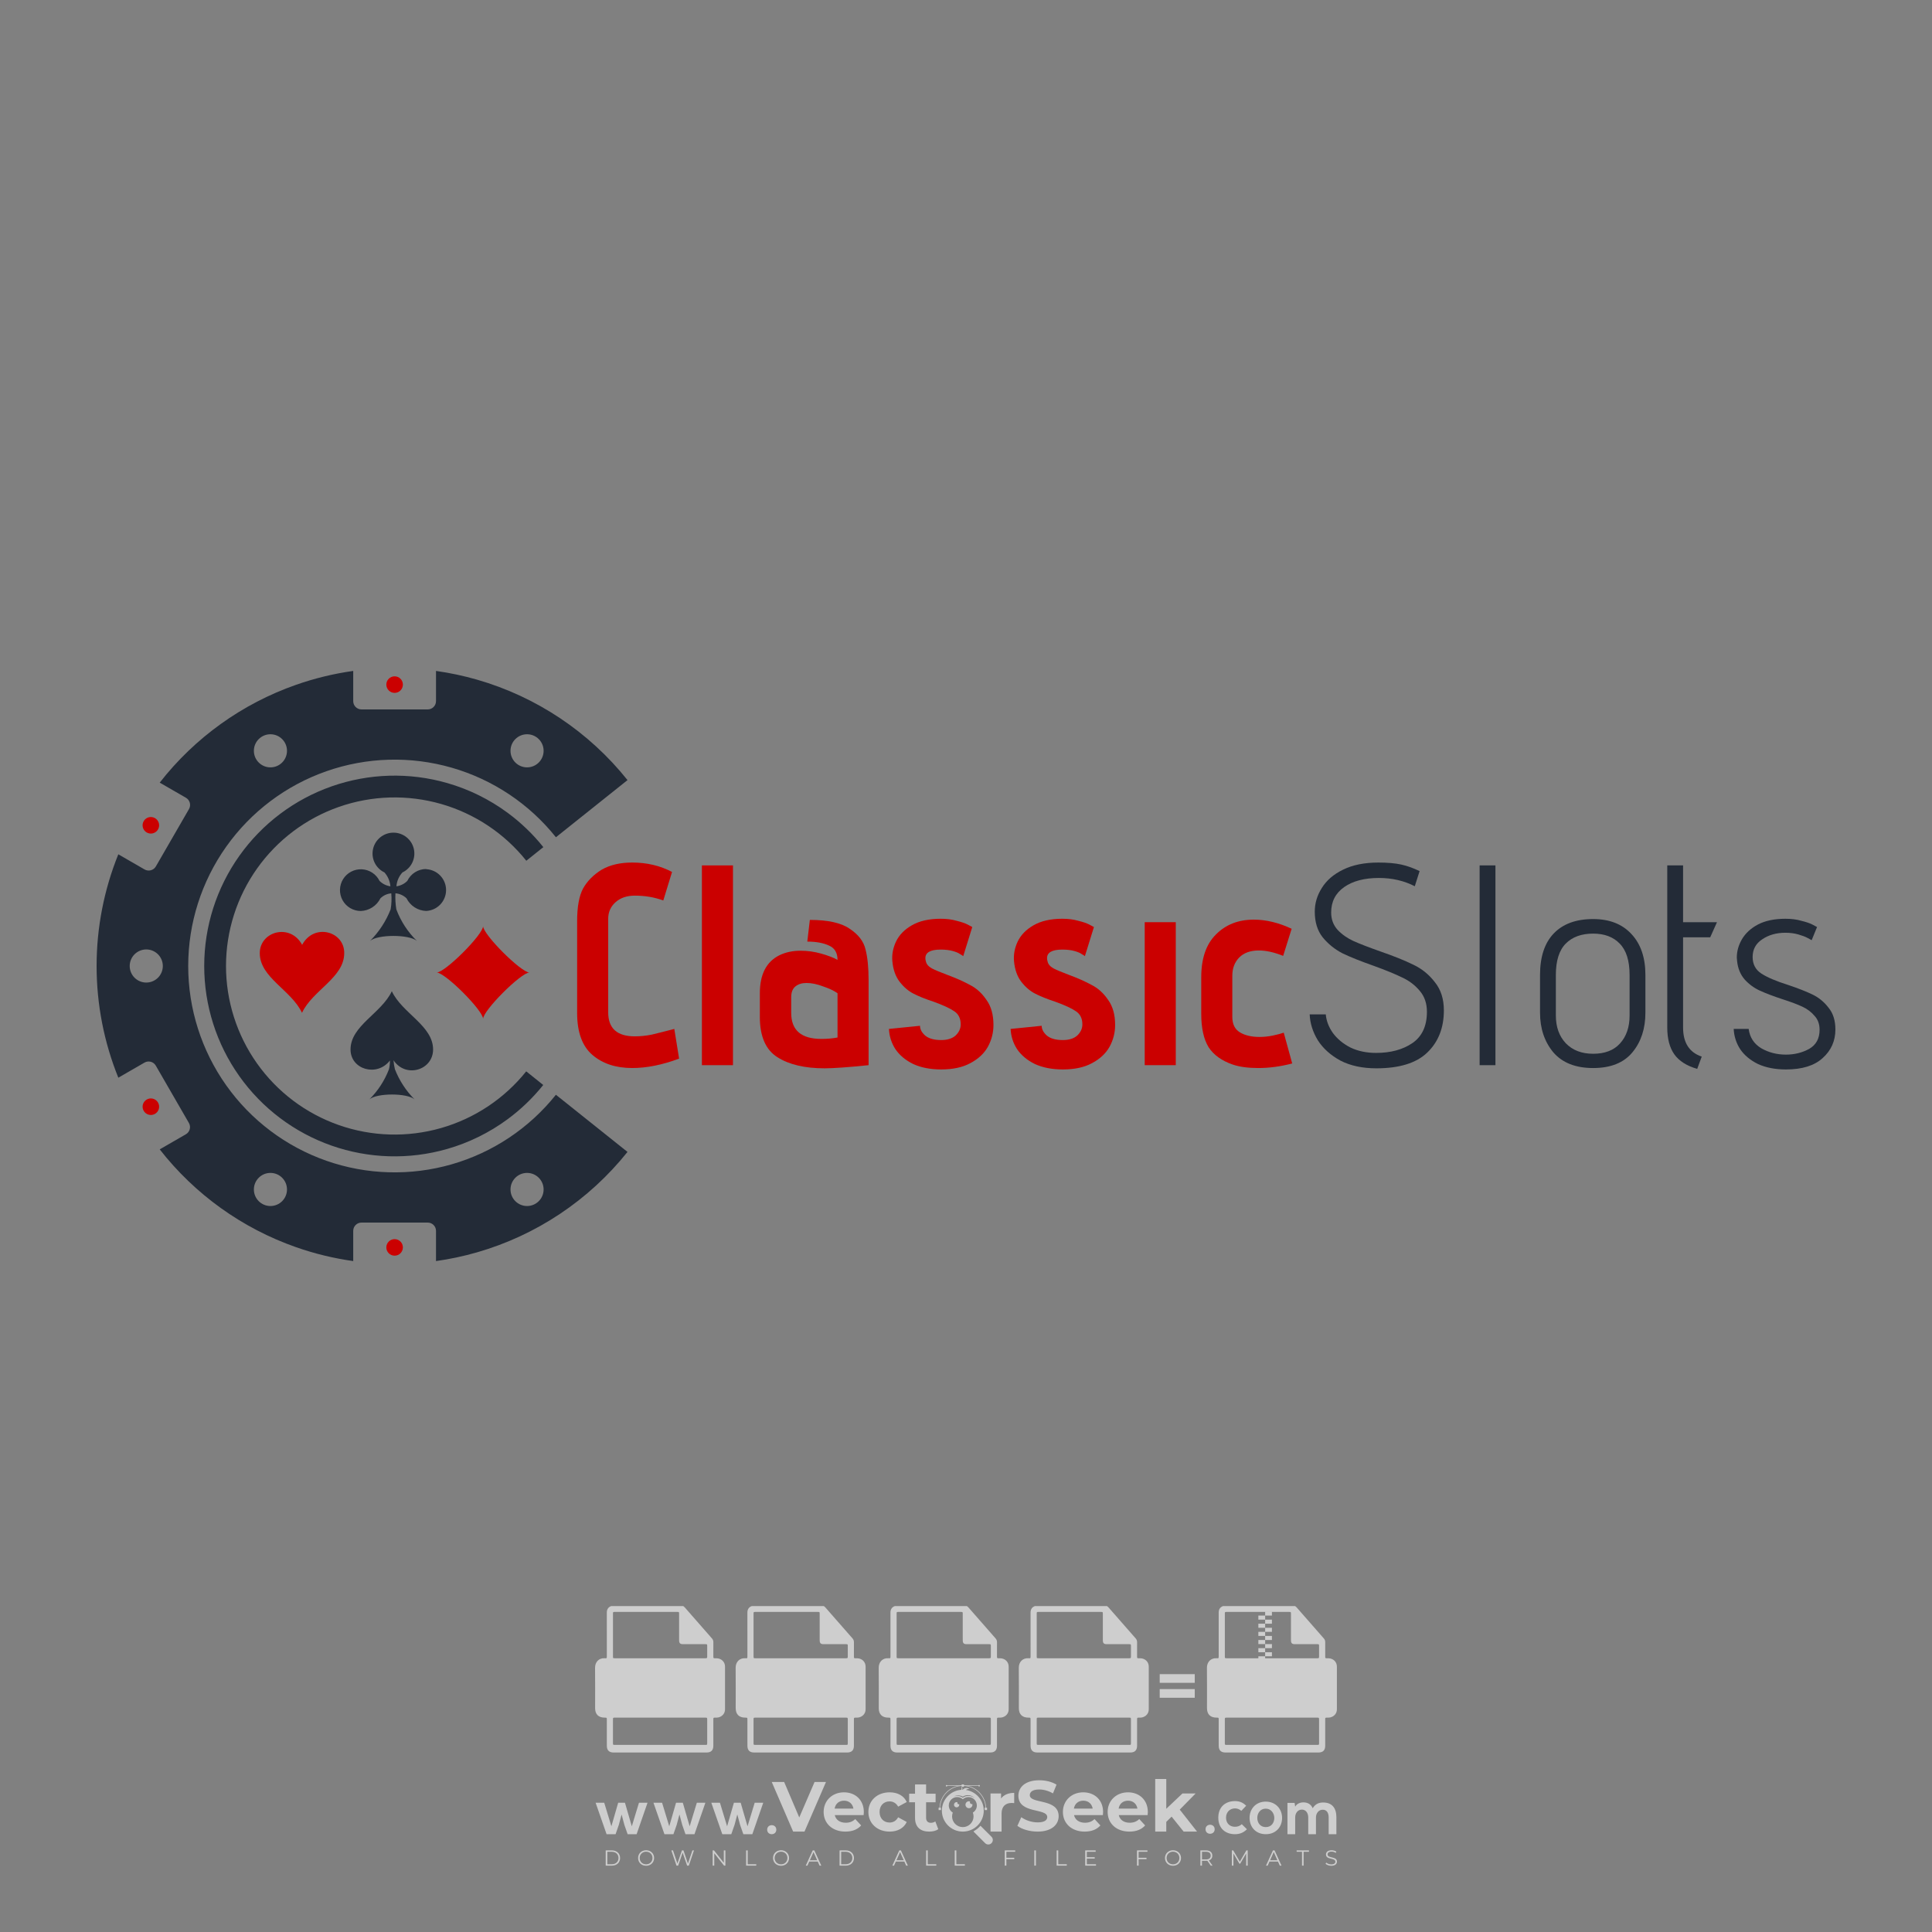 <?xml version="1.0" encoding="iso-8859-1"?>
<!-- Generator: Adobe Illustrator 26.0.1, SVG Export Plug-In . SVG Version: 6.00 Build 0)  -->
<svg version="1.1" id="Layer_1" xmlns="http://www.w3.org/2000/svg" xmlns:xlink="http://www.w3.org/1999/xlink" x="0px" y="0px"
	 viewBox="0 0 500 500" style="enable-background:new 0 0 500 500;" xml:space="preserve">
<rect x="0" y="0" width="500" height="500" fill="#808080" stroke="none"/>
<g id="watermark_1_">
	<g>
		<g id="watermark" style="opacity:0.61;">
			<g>
				<g>
					<g>
						<g>
							<polygon style="fill:#FFFFFF;" points="213.765,461.172 208.204,474.017 205.268,474.017 199.726,461.172 202.938,461.172 
								206.846,470.347 210.81,461.172 							"/>
						</g>
						<g>
							<path style="fill:#FFFFFF;" d="M223.507,469.741h-7.469c0.275,1.23,1.321,1.982,2.826,1.982c1.046,0,1.798-0.312,2.477-0.954
								l1.523,1.651c-0.917,1.046-2.294,1.597-4.074,1.597c-3.413,0-5.634-2.147-5.634-5.083c0-2.954,2.257-5.083,5.267-5.083
								c2.899,0,5.138,1.945,5.138,5.12C223.562,469.191,223.526,469.503,223.507,469.741 M216.002,468.071h4.863
								c-0.202-1.248-1.138-2.055-2.422-2.055C217.139,466.016,216.204,466.805,216.002,468.071"/>
						</g>
						<g>
							<path style="fill:#FFFFFF;" d="M224.735,468.934c0-2.973,2.294-5.083,5.505-5.083c2.074,0,3.707,0.899,4.423,2.514
								l-2.22,1.193c-0.532-0.936-1.321-1.358-2.221-1.358c-1.45,0-2.587,1.009-2.587,2.734c0,1.725,1.138,2.734,2.587,2.734
								c0.899,0,1.688-0.404,2.221-1.358l2.22,1.211c-0.716,1.578-2.349,2.495-4.423,2.495
								C227.029,474.017,224.735,471.907,224.735,468.934"/>
						</g>
						<g>
							<path style="fill:#FFFFFF;" d="M242.828,473.393c-0.587,0.422-1.45,0.624-2.331,0.624c-2.33,0-3.688-1.193-3.688-3.542
								v-4.055h-1.523v-2.202h1.523v-2.404h2.863v2.404h2.459v2.202h-2.459v4.019c0,0.844,0.458,1.303,1.229,1.303
								c0.422,0,0.844-0.128,1.156-0.367L242.828,473.393z"/>
						</g>
					</g>
					<g>
						<path style="fill:#FFFFFF;" d="M262.474,463.997v2.643c-0.238-0.018-0.422-0.037-0.642-0.037
							c-1.578,0-2.624,0.862-2.624,2.753v4.661h-2.863v-9.873h2.734v1.303C259.776,464.493,260.951,463.997,262.474,463.997"/>
					</g>
					<g>
						<path style="fill:#FFFFFF;" d="M263.299,472.53l1.009-2.239c1.083,0.789,2.697,1.339,4.239,1.339
							c1.762,0,2.477-0.587,2.477-1.376c0-2.404-7.469-0.752-7.469-5.524c0-2.184,1.762-4,5.413-4c1.615,0,3.267,0.385,4.459,1.138
							l-0.918,2.257c-1.193-0.679-2.422-1.009-3.56-1.009c-1.761,0-2.44,0.66-2.44,1.468c0,2.367,7.468,0.734,7.468,5.45
							c0,2.147-1.78,3.982-5.45,3.982C266.492,474.017,264.437,473.411,263.299,472.53"/>
					</g>
					<g>
						<path style="fill:#FFFFFF;" d="M285.428,469.741h-7.469c0.275,1.23,1.321,1.982,2.826,1.982c1.046,0,1.798-0.312,2.477-0.954
							l1.523,1.651c-0.918,1.046-2.294,1.597-4.074,1.597c-3.413,0-5.634-2.147-5.634-5.083c0-2.954,2.257-5.083,5.267-5.083
							c2.9,0,5.138,1.945,5.138,5.12C285.484,469.191,285.447,469.503,285.428,469.741 M277.923,468.071h4.863
							c-0.202-1.248-1.138-2.055-2.422-2.055C279.061,466.016,278.125,466.805,277.923,468.071"/>
					</g>
					<g>
						<path style="fill:#FFFFFF;" d="M297.007,469.741h-7.469c0.275,1.23,1.321,1.982,2.826,1.982c1.046,0,1.798-0.312,2.477-0.954
							l1.523,1.651c-0.918,1.046-2.294,1.597-4.074,1.597c-3.413,0-5.634-2.147-5.634-5.083c0-2.954,2.257-5.083,5.267-5.083
							c2.899,0,5.138,1.945,5.138,5.12C297.062,469.191,297.025,469.503,297.007,469.741 M289.501,468.071h4.863
							c-0.202-1.248-1.138-2.055-2.422-2.055C290.639,466.016,289.703,466.805,289.501,468.071"/>
					</g>
					<g>
						<polygon style="fill:#FFFFFF;" points="303.208,470.145 301.831,471.503 301.831,474.017 298.969,474.017 298.969,460.401 
							301.831,460.401 301.831,468.108 306.016,464.144 309.429,464.144 305.318,468.328 309.796,474.017 306.327,474.017 						"/>
					</g>
					<g>
						<path style="fill:#FFFFFF;" d="M256.601,475.359L256.601,475.359l-2.86-2.86c-0.435,0.508-0.953,0.943-1.534,1.284
							c-0.092,0.069-0.186,0.136-0.283,0.199l3.027,3.027c0.456,0.456,1.195,0.456,1.65,0
							C257.057,476.554,257.057,475.815,256.601,475.359"/>
					</g>
					<g>
						<path style="fill:#FFFFFF;" d="M249.984,463.244c0.221-0.173,0.495-0.281,0.797-0.281c0.042,0,0.083,0.002,0.124,0.006
							c-0.214-0.156-0.478-0.249-0.764-0.249c-0.395,0-0.744,0.18-0.981,0.458c-0.051,0-0.1,0.006-0.151,0.008
							c0.039-0.077,0.064-0.162,0.064-0.255c0-0.234-0.143-0.434-0.346-0.519c0.087,0.126,0.138,0.279,0.138,0.445
							c0,0.122-0.031,0.237-0.081,0.341c-2.811,0.201-5.03,2.539-5.03,5.4c0,2.993,2.426,5.42,5.42,5.42
							c2.993,0,5.42-2.426,5.42-5.42C254.595,465.879,252.593,463.635,249.984,463.244 M247.983,464.656
							c0.435,0,0.844,0.112,1.199,0.309c0.374-0.245,0.82-0.387,1.299-0.387c0.711,0,1.348,0.312,1.784,0.806
							c-0.435-0.379-1.004-0.61-1.627-0.61c-0.449,0-0.87,0.12-1.234,0.329c-0.079,0.046-0.156,0.096-0.229,0.15
							c-0.065-0.048-0.133-0.093-0.204-0.134c-0.369-0.219-0.8-0.344-1.26-0.344c-0.3,0-0.588,0.054-0.854,0.152
							C247.196,464.754,247.578,464.656,247.983,464.656 M251.772,469.098c0.115,0.305,0.181,0.634,0.181,0.979
							c0,1.534-1.244,2.777-2.778,2.777c-1.534,0-2.777-1.243-2.777-2.777c0-0.345,0.066-0.674,0.181-0.979
							c-0.62-0.382-1.035-1.064-1.035-1.846c0-1.197,0.971-2.168,2.168-2.168c0.565,0,1.078,0.218,1.463,0.572
							c0.386-0.354,0.899-0.572,1.464-0.572c1.197,0,2.168,0.971,2.168,2.168C252.807,468.034,252.392,468.716,251.772,469.098"/>
					</g>
					<g>
						<path style="fill:#FFFFFF;" d="M251.666,467.061c0,0.497-0.404,0.901-0.901,0.901c-0.497,0-0.901-0.404-0.901-0.901
							s0.404-0.901,0.901-0.901c0.101,0,0.197,0.017,0.287,0.047c-0.03,0.062-0.045,0.132-0.045,0.204
							c0,0.273,0.221,0.494,0.494,0.494c0.05,0,0.099-0.008,0.146-0.022C251.66,466.941,251.666,467,251.666,467.061"/>
					</g>
					<g>
						<path style="fill:#FFFFFF;" d="M248.255,467.061c0,0.376-0.305,0.681-0.681,0.681c-0.376,0-0.681-0.305-0.681-0.681
							s0.305-0.681,0.681-0.681c0.076,0,0.149,0.013,0.217,0.035c-0.023,0.047-0.034,0.1-0.034,0.155
							c0,0.206,0.167,0.374,0.374,0.374c0.038,0,0.075-0.006,0.11-0.017C248.25,466.97,248.255,467.015,248.255,467.061"/>
					</g>
					<g>
						<g>
							<g>
								<rect x="242.908" y="467.83" style="fill:#FFFFFF;" width="0.616" height="0.616"/>
							</g>
							<g>
								<rect x="254.827" y="467.83" style="fill:#FFFFFF;" width="0.616" height="0.616"/>
							</g>
							<g>
								<path style="fill:#FFFFFF;" d="M255.205,468.082h-0.14c0-3.248-2.642-5.89-5.89-5.89c-3.248,0-5.89,2.642-5.89,5.89h-0.14
									c0-1.611,0.627-3.125,1.766-4.264c1.139-1.139,2.653-1.766,4.264-1.766c1.611,0,3.125,0.627,4.264,1.766
									C254.578,464.957,255.205,466.471,255.205,468.082"/>
							</g>
						</g>
						<g>
							<rect x="248.868" y="461.814" style="fill:#FFFFFF;" width="0.616" height="0.616"/>
						</g>
						<g>
							<rect x="244.95" y="462.052" style="fill:#FFFFFF;" width="8.45" height="0.14"/>
						</g>
						<g>
							<path style="fill:#FFFFFF;" d="M245.174,462.15c0,0.108-0.088,0.196-0.196,0.196c-0.108,0-0.196-0.088-0.196-0.196
								c0-0.108,0.088-0.196,0.196-0.196C245.086,461.954,245.174,462.042,245.174,462.15"/>
						</g>
						<g>
							<path style="fill:#FFFFFF;" d="M253.596,462.15c0,0.108-0.088,0.196-0.196,0.196c-0.108,0-0.196-0.088-0.196-0.196
								c0-0.108,0.088-0.196,0.196-0.196C253.509,461.954,253.596,462.042,253.596,462.15"/>
						</g>
					</g>
				</g>
				<g>
					<path style="fill:#FFFFFF;" d="M314.356,473.409c0,1.559-2.364,1.559-2.364,0C311.993,471.851,314.356,471.851,314.356,473.409
						z"/>
				</g>
				<g>
					<g>
						<g>
							<path style="fill:#FFFFFF;" d="M161.739,466.549l1.772,6.088l1.855-6.088h2.215l-2.823,8.14h-2.33l-0.837-2.396l-0.722-2.708
								l-0.722,2.708l-0.837,2.396h-2.33l-2.839-8.14h2.231l1.855,6.088l1.756-6.088H161.739z"/>
						</g>
						<g>
							<path style="fill:#FFFFFF;" d="M176.713,466.549l1.772,6.088l1.855-6.088h2.215l-2.823,8.14h-2.33l-0.837-2.396l-0.722-2.708
								l-0.722,2.708l-0.837,2.396h-2.33l-2.839-8.14h2.231l1.855,6.088l1.756-6.088H176.713z"/>
						</g>
						<g>
							<path style="fill:#FFFFFF;" d="M191.687,466.549l1.772,6.088l1.855-6.088h2.215l-2.823,8.14h-2.33l-0.837-2.396l-0.722-2.708
								l-0.722,2.708l-0.837,2.396h-2.33l-2.839-8.14h2.231l1.855,6.088l1.756-6.088H191.687z"/>
						</g>
					</g>
					<g>
						<path style="fill:#FFFFFF;" d="M200.908,473.52c0,1.559-2.364,1.559-2.364,0C198.545,471.962,200.908,471.962,200.908,473.52z
							"/>
					</g>
					<g>
						<path style="fill:#FFFFFF;" d="M322.71,473.409c-0.935,0.919-1.919,1.28-3.117,1.28c-2.346,0-4.3-1.411-4.3-4.282
							s1.953-4.284,4.3-4.284c1.149,0,2.035,0.329,2.921,1.199l-1.264,1.329c-0.476-0.428-1.066-0.64-1.623-0.64
							c-1.346,0-2.33,0.985-2.33,2.396c0,1.542,1.05,2.362,2.297,2.362c0.64,0,1.28-0.18,1.772-0.672L322.71,473.409z"/>
					</g>
					<g>
						<path style="fill:#FFFFFF;" d="M331.805,470.472c0,2.33-1.591,4.217-4.217,4.217c-2.626,0-4.201-1.887-4.201-4.217
							c0-2.314,1.609-4.217,4.185-4.217C330.149,466.255,331.805,468.158,331.805,470.472z M325.389,470.472
							c0,1.231,0.739,2.38,2.199,2.38c1.46,0,2.199-1.149,2.199-2.38c0-1.215-0.854-2.396-2.199-2.396
							C326.144,468.077,325.389,469.258,325.389,470.472z"/>
					</g>
					<g>
						<path style="fill:#FFFFFF;" d="M338.572,474.689v-4.332c0-1.068-0.559-2.035-1.658-2.035c-1.082,0-1.722,0.967-1.722,2.035
							v4.332h-2.003v-8.107h1.855l0.148,0.985c0.426-0.82,1.362-1.116,2.133-1.116c0.969,0,1.937,0.394,2.396,1.51
							c0.723-1.149,1.658-1.478,2.708-1.478c2.297,0,3.43,1.412,3.43,3.84v4.365h-2.003v-4.365c0-1.066-0.442-1.97-1.526-1.97
							c-1.082,0-1.756,0.935-1.756,2.003v4.332H338.572z"/>
					</g>
				</g>
			</g>
		</g>
		<g style="opacity:0.61;">
			<g>
				<g>
					<path style="fill:#FFFFFF;" d="M345.988,431.299c-0.006-1.224-0.959-2.121-2.189-2.14c-0.924-0.014-0.832,0.12-0.834-0.867
						c-0.003-1.097-0.007-2.194,0.003-3.292c0.003-0.379-0.112-0.691-0.362-0.976c-2.342-2.668-4.678-5.342-7.019-8.011
						c-0.12-0.137-0.275-0.244-0.414-0.366c-6.214,0-12.427,0-18.641,0c-0.794,0.293-1.14,0.868-1.138,1.709
						c0.01,3.748,0.004,7.496,0.004,11.243c0,0.556-0.003,0.589-0.55,0.551c-1.497-0.102-2.516,0.986-2.497,2.492
						c0.044,3.476,0.013,6.953,0.014,10.429c0.001,1.58,0.867,2.443,2.45,2.449c0.582,0.002,0.582,0.002,0.582,0.6
						c0,2.219-0.001,4.438,0.001,6.657c0.001,1.192,0.58,1.771,1.768,1.771c8.013,0.001,16.027,0.001,24.04,0
						c1.168,0,1.755-0.583,1.757-1.745c0.002-2.256,0-4.512,0.001-6.768c0-0.512,0.002-0.511,0.52-0.515
						c0.271-0.002,0.541,0.008,0.809-0.058c0.996-0.246,1.69-1.044,1.694-2.069C346.003,438.696,346.005,434.997,345.988,431.299z
						 M317.537,417.162c5.337,0,10.674,0,16.01,0c0.548,0,0.554,0.007,0.554,0.561c0.001,2.243-0.001,4.486,0.001,6.73
						c0.001,0.811,0.249,1.059,1.06,1.059c1.91,0.001,3.821,0,5.731,0.001c0.458,0,0.479,0.021,0.481,0.483
						c0.003,0.887,0.002,1.775,0,2.662c-0.001,0.477-0.024,0.498-0.504,0.499c-3.895,0.001-7.79,0-11.684,0
						c-3.882,0-7.765,0-11.647,0c-0.55,0-0.552-0.001-0.552-0.561c-0.001-3.624-0.001-7.247,0-10.871
						C316.987,417.166,316.991,417.162,317.537,417.162z M340.822,451.579c-3.883,0.001-7.766,0-11.65,0c-3.871,0-7.742,0-11.613,0
						c-0.572,0-0.574-0.002-0.574-0.579c-0.001-1.997-0.001-3.994,0.001-5.991c0-0.464,0.023-0.486,0.478-0.487
						c7.803-0.001,15.607-0.001,23.41,0c0.478,0,0.499,0.02,0.499,0.503c0.002,1.997,0.001,3.994,0,5.991
						C341.375,451.574,341.37,451.579,340.822,451.579z"/>
				</g>
				<g>
					<g>
						<rect x="327.418" y="417.053" style="fill:#FFFFFF;" width="1.757" height="1.054"/>
					</g>
					<g>
						<rect x="325.662" y="418.107" style="fill:#FFFFFF;" width="1.757" height="1.054"/>
					</g>
					<g>
						<rect x="327.418" y="419.161" style="fill:#FFFFFF;" width="1.757" height="1.054"/>
					</g>
					<g>
						<rect x="325.662" y="420.215" style="fill:#FFFFFF;" width="1.757" height="1.054"/>
					</g>
					<g>
						<rect x="327.418" y="421.269" style="fill:#FFFFFF;" width="1.757" height="1.054"/>
					</g>
					<g>
						<rect x="325.662" y="422.323" style="fill:#FFFFFF;" width="1.757" height="1.054"/>
					</g>
					<g>
						<rect x="327.418" y="423.378" style="fill:#FFFFFF;" width="1.757" height="1.054"/>
					</g>
					<g>
						<rect x="325.662" y="424.432" style="fill:#FFFFFF;" width="1.757" height="1.054"/>
					</g>
					<g>
						<rect x="327.418" y="425.486" style="fill:#FFFFFF;" width="1.757" height="1.054"/>
					</g>
					<g>
						<rect x="325.662" y="426.54" style="fill:#FFFFFF;" width="1.757" height="1.054"/>
					</g>
					<g>
						<rect x="327.418" y="427.594" style="fill:#FFFFFF;" width="1.757" height="1.054"/>
					</g>
					<g>
						<rect x="325.662" y="428.648" style="fill:#FFFFFF;" width="1.757" height="1.054"/>
					</g>
				</g>
			</g>
			<g>
				<path style="fill:#FFFFFF;" d="M187.637,431.299c-0.006-1.224-0.959-2.121-2.189-2.14c-0.924-0.014-0.832,0.12-0.834-0.867
					c-0.003-1.097-0.007-2.194,0.003-3.292c0.003-0.379-0.112-0.691-0.362-0.976c-2.342-2.668-4.678-5.342-7.019-8.011
					c-0.12-0.137-0.275-0.244-0.414-0.366c-6.214,0-12.427,0-18.641,0c-0.794,0.293-1.14,0.868-1.138,1.709
					c0.01,3.748,0.004,7.496,0.004,11.243c0,0.556-0.003,0.589-0.55,0.551c-1.497-0.102-2.516,0.986-2.497,2.492
					c0.044,3.476,0.013,6.953,0.014,10.429c0.001,1.58,0.867,2.443,2.45,2.449c0.582,0.002,0.582,0.002,0.582,0.6
					c0,2.219-0.001,4.438,0.001,6.657c0.001,1.192,0.58,1.771,1.768,1.771c8.013,0.001,16.027,0.001,24.04,0
					c1.168,0,1.755-0.583,1.757-1.745c0.002-2.256,0-4.512,0.001-6.768c0-0.512,0.002-0.511,0.52-0.515
					c0.271-0.002,0.541,0.008,0.809-0.058c0.996-0.246,1.69-1.044,1.694-2.069C187.652,438.696,187.655,434.997,187.637,431.299z
					 M159.187,417.162c5.337,0,10.674,0,16.01,0c0.548,0,0.554,0.007,0.554,0.561c0.001,2.243-0.001,4.486,0.001,6.73
					c0.001,0.811,0.249,1.059,1.06,1.059c1.91,0.001,3.821,0,5.731,0.001c0.458,0,0.479,0.021,0.481,0.483
					c0.003,0.887,0.002,1.775,0,2.662c-0.001,0.477-0.024,0.498-0.504,0.499c-3.895,0.001-7.79,0-11.684,0
					c-3.882,0-7.765,0-11.647,0c-0.55,0-0.552-0.001-0.552-0.561c-0.001-3.624-0.001-7.247,0-10.871
					C158.636,417.166,158.64,417.162,159.187,417.162z M182.472,451.579c-3.883,0.001-7.766,0-11.65,0c-3.871,0-7.742,0-11.613,0
					c-0.572,0-0.574-0.002-0.574-0.579c-0.001-1.997-0.001-3.994,0.001-5.991c0-0.464,0.023-0.486,0.478-0.487
					c7.803-0.001,15.607-0.001,23.41,0c0.478,0,0.499,0.02,0.499,0.503c0.002,1.997,0.001,3.994,0,5.991
					C183.024,451.574,183.019,451.579,182.472,451.579z"/>
			</g>
			<g>
				<path style="fill:#FFFFFF;" d="M159.779,440.669v-7.897h2.779c0.375,0,0.726,0.061,1.053,0.182
					c0.327,0.121,0.612,0.292,0.855,0.513c0.242,0.221,0.434,0.483,0.573,0.789c0.14,0.305,0.21,0.642,0.21,1.009
					c0,0.375-0.07,0.715-0.21,1.02c-0.14,0.305-0.331,0.568-0.573,0.789c-0.243,0.221-0.528,0.392-0.855,0.513
					c-0.327,0.121-0.678,0.182-1.053,0.182h-1.29v2.901H159.779z M162.58,436.356c0.39,0,0.684-0.111,0.882-0.331
					c0.199-0.22,0.298-0.474,0.298-0.761c0-0.14-0.024-0.276-0.072-0.408c-0.048-0.132-0.121-0.248-0.221-0.347
					c-0.099-0.099-0.223-0.178-0.37-0.237c-0.147-0.059-0.32-0.089-0.518-0.089h-1.312v2.173H162.58z"/>
				<path style="fill:#FFFFFF;" d="M166.308,432.771h1.731l3.177,5.294h0.088l-0.088-1.522v-3.772h1.478v7.897h-1.566l-3.353-5.592
					h-0.088l0.088,1.522v4.07h-1.467V432.771z"/>
				<path style="fill:#FFFFFF;" d="M177.922,436.334h3.872c0.022,0.089,0.04,0.195,0.055,0.32c0.014,0.125,0.022,0.25,0.022,0.375
					c0,0.507-0.077,0.985-0.231,1.434c-0.154,0.449-0.397,0.849-0.728,1.202c-0.353,0.375-0.776,0.666-1.268,0.871
					c-0.493,0.206-1.055,0.309-1.688,0.309c-0.574,0-1.114-0.103-1.622-0.309c-0.507-0.206-0.948-0.492-1.323-0.86
					c-0.375-0.367-0.673-0.803-0.894-1.307c-0.221-0.504-0.331-1.053-0.331-1.649c0-0.595,0.11-1.145,0.331-1.649
					c0.221-0.504,0.518-0.939,0.894-1.307c0.375-0.367,0.816-0.654,1.323-0.86c0.507-0.206,1.048-0.309,1.622-0.309
					c0.64,0,1.211,0.11,1.715,0.331c0.504,0.221,0.935,0.526,1.296,0.915l-1.025,1.004c-0.258-0.272-0.544-0.48-0.861-0.623
					c-0.316-0.143-0.695-0.215-1.136-0.215c-0.361,0-0.703,0.065-1.026,0.193c-0.324,0.129-0.607,0.311-0.85,0.546
					c-0.242,0.235-0.436,0.52-0.579,0.855c-0.143,0.335-0.215,0.708-0.215,1.119c0,0.412,0.072,0.785,0.215,1.12
					c0.143,0.335,0.338,0.62,0.584,0.855c0.246,0.235,0.531,0.418,0.855,0.546c0.323,0.129,0.669,0.193,1.037,0.193
					c0.419,0,0.773-0.061,1.064-0.182c0.29-0.121,0.538-0.278,0.744-0.469c0.148-0.132,0.275-0.3,0.381-0.502
					c0.106-0.202,0.189-0.428,0.248-0.678h-2.482V436.334z"/>
			</g>
			<g>
				<path style="fill:#FFFFFF;" d="M224.019,431.299c-0.006-1.224-0.959-2.121-2.189-2.14c-0.924-0.014-0.832,0.12-0.834-0.867
					c-0.003-1.097-0.007-2.194,0.003-3.292c0.003-0.379-0.112-0.691-0.362-0.976c-2.342-2.668-4.678-5.342-7.019-8.011
					c-0.12-0.137-0.275-0.244-0.414-0.366c-6.214,0-12.427,0-18.641,0c-0.794,0.293-1.14,0.868-1.138,1.709
					c0.01,3.748,0.004,7.496,0.004,11.243c0,0.556-0.003,0.589-0.55,0.551c-1.497-0.102-2.516,0.986-2.497,2.492
					c0.044,3.476,0.013,6.953,0.014,10.429c0.001,1.58,0.867,2.443,2.45,2.449c0.582,0.002,0.582,0.002,0.582,0.6
					c0,2.219-0.001,4.438,0.001,6.657c0.001,1.192,0.58,1.771,1.768,1.771c8.013,0.001,16.027,0.001,24.04,0
					c1.168,0,1.755-0.583,1.757-1.745c0.002-2.256,0-4.512,0.001-6.768c0-0.512,0.002-0.511,0.52-0.515
					c0.271-0.002,0.541,0.008,0.809-0.058c0.997-0.246,1.69-1.044,1.694-2.069C224.034,438.696,224.036,434.997,224.019,431.299z
					 M195.568,417.162c5.337,0,10.674,0,16.01,0c0.548,0,0.554,0.007,0.554,0.561c0.001,2.243-0.001,4.486,0.001,6.73
					c0.001,0.811,0.249,1.059,1.06,1.059c1.91,0.001,3.821,0,5.731,0.001c0.458,0,0.479,0.021,0.481,0.483
					c0.003,0.887,0.002,1.775,0,2.662c-0.001,0.477-0.024,0.498-0.504,0.499c-3.895,0.001-7.79,0-11.684,0
					c-3.882,0-7.765,0-11.647,0c-0.55,0-0.552-0.001-0.552-0.561c-0.001-3.624-0.001-7.247,0-10.871
					C195.018,417.166,195.022,417.162,195.568,417.162z M218.854,451.579c-3.883,0.001-7.766,0-11.65,0c-3.871,0-7.742,0-11.613,0
					c-0.572,0-0.574-0.002-0.574-0.579c-0.001-1.997-0.001-3.994,0.001-5.991c0-0.464,0.023-0.486,0.478-0.487
					c7.803-0.001,15.607-0.001,23.41,0c0.478,0,0.499,0.02,0.499,0.503c0.002,1.997,0.001,3.994,0,5.991
					C219.406,451.574,219.401,451.579,218.854,451.579z"/>
			</g>
			<g>
				<path style="fill:#FFFFFF;" d="M205.111,432.771h1.699l2.967,7.897h-1.644l-0.651-1.886h-3.044l-0.651,1.886h-1.643
					L205.111,432.771z M206.997,437.415l-0.706-1.974l-0.287-0.96h-0.088l-0.287,0.96l-0.706,1.974H206.997z"/>
				<path style="fill:#FFFFFF;" d="M211.331,434.536c-0.125,0-0.245-0.024-0.359-0.072c-0.114-0.048-0.213-0.114-0.298-0.199
					c-0.084-0.084-0.151-0.182-0.198-0.292c-0.048-0.11-0.072-0.232-0.072-0.364s0.024-0.254,0.072-0.364
					c0.048-0.11,0.114-0.208,0.198-0.292c0.084-0.084,0.184-0.151,0.298-0.198c0.114-0.048,0.233-0.072,0.359-0.072
					c0.257,0,0.478,0.09,0.662,0.27c0.184,0.181,0.276,0.399,0.276,0.656s-0.092,0.476-0.276,0.656
					C211.809,434.446,211.589,434.536,211.331,434.536z M210.615,440.669v-5.404h1.445v5.404H210.615z"/>
			</g>
			<g>
				<path style="fill:#FFFFFF;" d="M261.044,431.299c-0.006-1.224-0.959-2.121-2.189-2.14c-0.924-0.014-0.832,0.12-0.834-0.867
					c-0.003-1.097-0.007-2.194,0.003-3.292c0.003-0.379-0.112-0.691-0.362-0.976c-2.342-2.668-4.678-5.342-7.019-8.011
					c-0.12-0.137-0.275-0.244-0.414-0.366c-6.214,0-12.427,0-18.641,0c-0.794,0.293-1.14,0.868-1.138,1.709
					c0.01,3.748,0.004,7.496,0.004,11.243c0,0.556-0.003,0.589-0.55,0.551c-1.497-0.102-2.516,0.986-2.497,2.492
					c0.044,3.476,0.013,6.953,0.014,10.429c0.001,1.58,0.867,2.443,2.45,2.449c0.582,0.002,0.582,0.002,0.582,0.6
					c0,2.219-0.001,4.438,0.001,6.657c0.001,1.192,0.58,1.771,1.768,1.771c8.013,0.001,16.027,0.001,24.04,0
					c1.168,0,1.755-0.583,1.757-1.745c0.002-2.256,0-4.512,0.001-6.768c0-0.512,0.002-0.511,0.52-0.515
					c0.271-0.002,0.541,0.008,0.809-0.058c0.996-0.246,1.69-1.044,1.694-2.069C261.059,438.696,261.061,434.997,261.044,431.299z
					 M232.593,417.162c5.337,0,10.674,0,16.01,0c0.548,0,0.554,0.007,0.554,0.561c0.001,2.243-0.001,4.486,0.001,6.73
					c0.001,0.811,0.249,1.059,1.06,1.059c1.91,0.001,3.821,0,5.731,0.001c0.458,0,0.479,0.021,0.481,0.483
					c0.003,0.887,0.002,1.775,0,2.662c-0.001,0.477-0.024,0.498-0.504,0.499c-3.895,0.001-7.79,0-11.684,0
					c-3.882,0-7.765,0-11.647,0c-0.55,0-0.552-0.001-0.552-0.561c-0.001-3.624-0.001-7.247,0-10.871
					C232.042,417.166,232.047,417.162,232.593,417.162z M255.878,451.579c-3.883,0.001-7.766,0-11.65,0c-3.871,0-7.742,0-11.613,0
					c-0.572,0-0.574-0.002-0.574-0.579c-0.001-1.997-0.001-3.994,0.001-5.991c0-0.464,0.023-0.486,0.478-0.487
					c7.803-0.001,15.607-0.001,23.41,0c0.478,0,0.499,0.02,0.499,0.503c0.002,1.997,0.001,3.994,0,5.991
					C256.431,451.574,256.426,451.579,255.878,451.579z"/>
			</g>
			<g>
				<path style="fill:#FFFFFF;" d="M236.361,440.845c-0.338,0-0.662-0.048-0.971-0.143c-0.309-0.095-0.592-0.239-0.849-0.43
					c-0.257-0.191-0.481-0.425-0.673-0.7c-0.191-0.276-0.342-0.597-0.452-0.965l1.401-0.551c0.103,0.397,0.283,0.726,0.54,0.987
					c0.257,0.261,0.596,0.392,1.015,0.392c0.154,0,0.303-0.02,0.447-0.061c0.143-0.04,0.272-0.099,0.386-0.176
					s0.204-0.175,0.27-0.292c0.066-0.118,0.099-0.254,0.099-0.408c0-0.147-0.026-0.279-0.077-0.397
					c-0.051-0.117-0.138-0.227-0.259-0.331c-0.121-0.103-0.28-0.202-0.475-0.298c-0.195-0.095-0.435-0.195-0.722-0.298l-0.485-0.176
					c-0.213-0.073-0.429-0.173-0.645-0.298c-0.217-0.125-0.413-0.276-0.59-0.452c-0.177-0.176-0.322-0.384-0.436-0.623
					c-0.114-0.239-0.171-0.509-0.171-0.81c0-0.309,0.06-0.597,0.182-0.866c0.121-0.268,0.294-0.503,0.518-0.706
					c0.224-0.202,0.492-0.36,0.805-0.474s0.66-0.171,1.042-0.171c0.397,0,0.74,0.053,1.031,0.16
					c0.291,0.107,0.537,0.243,0.739,0.408c0.202,0.165,0.366,0.348,0.491,0.546c0.125,0.199,0.217,0.386,0.276,0.563l-1.312,0.551
					c-0.074-0.221-0.208-0.419-0.402-0.596c-0.195-0.176-0.462-0.265-0.8-0.265c-0.324,0-0.592,0.075-0.805,0.226
					c-0.213,0.151-0.32,0.348-0.32,0.59c0,0.235,0.103,0.436,0.309,0.601c0.206,0.165,0.533,0.325,0.982,0.48l0.497,0.165
					c0.316,0.111,0.605,0.237,0.866,0.381c0.261,0.143,0.485,0.314,0.673,0.513c0.187,0.199,0.331,0.425,0.43,0.678
					c0.1,0.254,0.149,0.546,0.149,0.877c0,0.412-0.083,0.767-0.248,1.064c-0.165,0.298-0.377,0.542-0.634,0.734
					c-0.258,0.191-0.548,0.335-0.872,0.43C236.986,440.797,236.67,440.845,236.361,440.845z"/>
				<path style="fill:#FFFFFF;" d="M239.516,432.771h1.61l1.633,4.754l0.287,1.015h0.088l0.309-1.015l1.699-4.754h1.61l-2.879,7.897
					h-1.566L239.516,432.771z"/>
				<path style="fill:#FFFFFF;" d="M251.097,436.334h3.871c0.022,0.089,0.04,0.195,0.055,0.32c0.015,0.125,0.023,0.25,0.023,0.375
					c0,0.507-0.078,0.985-0.232,1.434c-0.154,0.449-0.397,0.849-0.728,1.202c-0.353,0.375-0.775,0.666-1.268,0.871
					c-0.493,0.206-1.055,0.309-1.688,0.309c-0.574,0-1.114-0.103-1.621-0.309c-0.507-0.206-0.949-0.492-1.324-0.86
					c-0.375-0.367-0.673-0.803-0.894-1.307c-0.22-0.504-0.331-1.053-0.331-1.649c0-0.595,0.11-1.145,0.331-1.649
					c0.221-0.504,0.518-0.939,0.894-1.307c0.375-0.367,0.816-0.654,1.324-0.86c0.507-0.206,1.047-0.309,1.621-0.309
					c0.64,0,1.211,0.11,1.715,0.331c0.504,0.221,0.936,0.526,1.296,0.915l-1.026,1.004c-0.257-0.272-0.544-0.48-0.861-0.623
					c-0.316-0.143-0.694-0.215-1.136-0.215c-0.36,0-0.702,0.065-1.026,0.193c-0.323,0.129-0.607,0.311-0.849,0.546
					c-0.243,0.235-0.436,0.52-0.579,0.855c-0.143,0.335-0.215,0.708-0.215,1.119c0,0.412,0.072,0.785,0.215,1.12
					c0.143,0.335,0.338,0.62,0.585,0.855c0.246,0.235,0.531,0.418,0.854,0.546c0.324,0.129,0.669,0.193,1.037,0.193
					c0.419,0,0.774-0.061,1.064-0.182c0.29-0.121,0.539-0.278,0.745-0.469c0.147-0.132,0.274-0.3,0.38-0.502
					c0.107-0.202,0.189-0.428,0.248-0.678h-2.482V436.334z"/>
			</g>
			<g>
				<path style="fill:#FFFFFF;" d="M297.3,431.299c-0.006-1.224-0.959-2.121-2.189-2.14c-0.924-0.014-0.832,0.12-0.834-0.867
					c-0.003-1.097-0.007-2.194,0.003-3.292c0.003-0.379-0.112-0.691-0.362-0.976c-2.342-2.668-4.678-5.342-7.019-8.011
					c-0.12-0.137-0.275-0.244-0.414-0.366c-6.214,0-12.427,0-18.641,0c-0.794,0.293-1.14,0.868-1.138,1.709
					c0.01,3.748,0.004,7.496,0.004,11.243c0,0.556-0.003,0.589-0.55,0.551c-1.497-0.102-2.516,0.986-2.497,2.492
					c0.044,3.476,0.013,6.953,0.014,10.429c0.001,1.58,0.867,2.443,2.45,2.449c0.582,0.002,0.582,0.002,0.582,0.6
					c0,2.219-0.001,4.438,0.001,6.657c0.001,1.192,0.58,1.771,1.768,1.771c8.013,0.001,16.027,0.001,24.04,0
					c1.168,0,1.755-0.583,1.757-1.745c0.002-2.256,0-4.512,0.001-6.768c0-0.512,0.002-0.511,0.52-0.515
					c0.271-0.002,0.541,0.008,0.809-0.058c0.996-0.246,1.69-1.044,1.694-2.069C297.315,438.696,297.318,434.997,297.3,431.299z
					 M268.85,417.162c5.337,0,10.674,0,16.01,0c0.548,0,0.554,0.007,0.554,0.561c0.001,2.243-0.001,4.486,0.001,6.73
					c0.001,0.811,0.249,1.059,1.06,1.059c1.91,0.001,3.821,0,5.731,0.001c0.458,0,0.479,0.021,0.481,0.483
					c0.003,0.887,0.002,1.775,0,2.662c-0.001,0.477-0.024,0.498-0.504,0.499c-3.895,0.001-7.79,0-11.684,0
					c-3.882,0-7.765,0-11.647,0c-0.55,0-0.552-0.001-0.552-0.561c-0.001-3.624-0.001-7.247,0-10.871
					C268.299,417.166,268.303,417.162,268.85,417.162z M292.135,451.579c-3.883,0.001-7.766,0-11.65,0c-3.871,0-7.742,0-11.613,0
					c-0.572,0-0.574-0.002-0.574-0.579c-0.001-1.997-0.001-3.994,0.001-5.991c0-0.464,0.023-0.486,0.478-0.487
					c7.803-0.001,15.607-0.001,23.41,0c0.478,0,0.499,0.02,0.499,0.503c0.001,1.997,0.001,3.994,0,5.991
					C292.687,451.574,292.682,451.579,292.135,451.579z"/>
			</g>
			<g>
				<path style="fill:#FFFFFF;" d="M272.966,434.183v1.831h3.165v1.412h-3.165v1.831h3.518v1.412h-5.007v-7.897h5.007v1.412H272.966
					z"/>
				<path style="fill:#FFFFFF;" d="M277.852,440.669v-7.897h2.779c0.375,0,0.726,0.061,1.053,0.182
					c0.327,0.121,0.612,0.292,0.855,0.513c0.243,0.221,0.434,0.483,0.574,0.789c0.14,0.305,0.209,0.642,0.209,1.009
					c0,0.375-0.07,0.715-0.209,1.02c-0.14,0.305-0.331,0.568-0.574,0.789c-0.243,0.221-0.528,0.392-0.855,0.513
					c-0.327,0.121-0.678,0.182-1.053,0.182h-1.29v2.901H277.852z M280.653,436.356c0.389,0,0.684-0.111,0.882-0.331
					c0.199-0.22,0.298-0.474,0.298-0.761c0-0.14-0.024-0.276-0.072-0.408c-0.048-0.132-0.121-0.248-0.221-0.347
					c-0.099-0.099-0.222-0.178-0.37-0.237c-0.147-0.059-0.32-0.089-0.518-0.089h-1.312v2.173H280.653z"/>
				<path style="fill:#FFFFFF;" d="M286.797,440.845c-0.338,0-0.662-0.048-0.971-0.143c-0.309-0.095-0.592-0.239-0.849-0.43
					c-0.257-0.191-0.482-0.425-0.673-0.7c-0.191-0.276-0.342-0.597-0.452-0.965l1.401-0.551c0.103,0.397,0.283,0.726,0.541,0.987
					c0.257,0.261,0.595,0.392,1.015,0.392c0.154,0,0.303-0.02,0.447-0.061c0.143-0.04,0.272-0.099,0.386-0.176
					c0.114-0.077,0.204-0.175,0.27-0.292c0.066-0.118,0.1-0.254,0.1-0.408c0-0.147-0.026-0.279-0.077-0.397
					c-0.051-0.117-0.138-0.227-0.259-0.331c-0.121-0.103-0.279-0.202-0.474-0.298c-0.195-0.095-0.436-0.195-0.723-0.298
					l-0.485-0.176c-0.213-0.073-0.428-0.173-0.645-0.298c-0.217-0.125-0.414-0.276-0.59-0.452c-0.176-0.176-0.322-0.384-0.436-0.623
					c-0.114-0.239-0.171-0.509-0.171-0.81c0-0.309,0.061-0.597,0.182-0.866c0.121-0.268,0.294-0.503,0.518-0.706
					c0.224-0.202,0.493-0.36,0.805-0.474c0.312-0.114,0.66-0.171,1.042-0.171c0.397,0,0.741,0.053,1.031,0.16
					c0.29,0.107,0.537,0.243,0.739,0.408c0.202,0.165,0.365,0.348,0.491,0.546c0.125,0.199,0.217,0.386,0.276,0.563l-1.312,0.551
					c-0.074-0.221-0.208-0.419-0.403-0.596c-0.195-0.176-0.462-0.265-0.799-0.265c-0.324,0-0.592,0.075-0.805,0.226
					c-0.213,0.151-0.32,0.348-0.32,0.59c0,0.235,0.103,0.436,0.309,0.601c0.206,0.165,0.533,0.325,0.982,0.48l0.496,0.165
					c0.316,0.111,0.605,0.237,0.866,0.381c0.261,0.143,0.485,0.314,0.673,0.513c0.187,0.199,0.331,0.425,0.43,0.678
					c0.099,0.254,0.149,0.546,0.149,0.877c0,0.412-0.083,0.767-0.248,1.064c-0.165,0.298-0.377,0.542-0.634,0.734
					c-0.258,0.191-0.548,0.335-0.872,0.43C287.422,440.797,287.105,440.845,286.797,440.845z"/>
			</g>
			<g>
				<path style="fill:#FFFFFF;" d="M321.394,439.168l4.004-4.985h-3.827v-1.412h5.559v1.5l-3.96,4.985h4.004v1.412h-5.779V439.168z"
					/>
				<path style="fill:#FFFFFF;" d="M328.409,432.771h1.489v7.897h-1.489V432.771z"/>
				<path style="fill:#FFFFFF;" d="M331.486,440.669v-7.897h2.779c0.375,0,0.726,0.061,1.053,0.182
					c0.327,0.121,0.612,0.292,0.855,0.513s0.434,0.483,0.574,0.789c0.14,0.305,0.209,0.642,0.209,1.009
					c0,0.375-0.07,0.715-0.209,1.02c-0.14,0.305-0.331,0.568-0.574,0.789c-0.243,0.221-0.528,0.392-0.855,0.513
					c-0.327,0.121-0.678,0.182-1.053,0.182h-1.29v2.901H331.486z M334.288,436.356c0.389,0,0.684-0.111,0.882-0.331
					c0.199-0.22,0.298-0.474,0.298-0.761c0-0.14-0.024-0.276-0.072-0.408c-0.048-0.132-0.121-0.248-0.221-0.347
					c-0.099-0.099-0.222-0.178-0.37-0.237c-0.147-0.059-0.32-0.089-0.518-0.089h-1.312v2.173H334.288z"/>
			</g>
		</g>
		<g style="opacity:0.61;">
			<path style="fill:#FFFFFF;" d="M300.133,433.27h9.067v2.242h-9.067V433.27z M300.133,437.136h9.067v2.243h-9.067V437.136z"/>
		</g>
	</g>
	<g style="opacity:0.61;">
		<path style="fill:#FFFFFF;" d="M156.756,478.878h1.607c1.263,0,2.114,0.812,2.114,1.974c0,1.161-0.851,1.973-2.114,1.973h-1.607
			V478.878z M158.34,482.464c1.049,0,1.725-0.665,1.725-1.612c0-0.947-0.677-1.613-1.725-1.613h-1.167v3.225H158.34z"/>
		<path style="fill:#FFFFFF;" d="M165.139,480.851c0-1.15,0.879-2.007,2.075-2.007c1.184,0,2.069,0.851,2.069,2.007
			c0,1.156-0.885,2.007-2.069,2.007C166.019,482.858,165.139,482.002,165.139,480.851z M168.866,480.851
			c0-0.942-0.705-1.635-1.652-1.635c-0.953,0-1.663,0.693-1.663,1.635c0,0.941,0.71,1.635,1.663,1.635
			C168.162,482.486,168.866,481.793,168.866,480.851z"/>
		<path style="fill:#FFFFFF;" d="M179.596,478.878l-1.331,3.947h-0.44l-1.156-3.366l-1.161,3.366h-0.434l-1.331-3.947h0.429
			l1.139,3.394l1.178-3.394h0.389l1.161,3.411l1.156-3.411H179.596z"/>
		<path style="fill:#FFFFFF;" d="M187.731,478.878v3.947h-0.344l-2.537-3.202v3.202h-0.417v-3.947h0.344l2.543,3.203v-3.203H187.731
			z"/>
		<path style="fill:#FFFFFF;" d="M193.093,478.878h0.417v3.586h2.21v0.361h-2.627V478.878z"/>
		<path style="fill:#FFFFFF;" d="M200.061,480.851c0-1.15,0.879-2.007,2.075-2.007c1.184,0,2.069,0.851,2.069,2.007
			c0,1.156-0.885,2.007-2.069,2.007C200.941,482.858,200.061,482.002,200.061,480.851z M203.788,480.851
			c0-0.942-0.705-1.635-1.652-1.635c-0.953,0-1.663,0.693-1.663,1.635c0,0.941,0.71,1.635,1.663,1.635
			C203.083,482.486,203.788,481.793,203.788,480.851z"/>
		<path style="fill:#FFFFFF;" d="M211.636,481.77h-2.199l-0.474,1.054h-0.434l1.804-3.947h0.412l1.804,3.947h-0.44L211.636,481.77z
			 M211.484,481.432l-0.947-2.12l-0.947,2.12H211.484z"/>
		<path style="fill:#FFFFFF;" d="M217.28,478.878h1.607c1.263,0,2.114,0.812,2.114,1.974c0,1.161-0.851,1.973-2.114,1.973h-1.607
			V478.878z M218.864,482.464c1.049,0,1.725-0.665,1.725-1.612c0-0.947-0.677-1.613-1.725-1.613h-1.167v3.225H218.864z"/>
		<path style="fill:#FFFFFF;" d="M234.041,481.77h-2.199l-0.474,1.054h-0.434l1.804-3.947h0.412l1.804,3.947h-0.44L234.041,481.77z
			 M233.889,481.432l-0.947-2.12l-0.947,2.12H233.889z"/>
		<path style="fill:#FFFFFF;" d="M239.685,478.878h0.417v3.586h2.21v0.361h-2.627V478.878z"/>
		<path style="fill:#FFFFFF;" d="M247.082,478.878h0.417v3.586h2.21v0.361h-2.627V478.878z"/>
		<path style="fill:#FFFFFF;" d="M260.449,479.239v1.551h2.041v0.361h-2.041v1.675h-0.417v-3.947h2.706v0.361H260.449z"/>
		<path style="fill:#FFFFFF;" d="M267.678,478.878h0.417v3.947h-0.417V478.878z"/>
		<path style="fill:#FFFFFF;" d="M273.456,478.878h0.417v3.586h2.21v0.361h-2.627V478.878z"/>
		<path style="fill:#FFFFFF;" d="M283.644,482.464v0.361h-2.791v-3.947h2.706v0.361h-2.289v1.404h2.041v0.355h-2.041v1.466H283.644z
			"/>
		<path style="fill:#FFFFFF;" d="M294.672,479.239v1.551h2.041v0.361h-2.041v1.675h-0.417v-3.947h2.706v0.361H294.672z"/>
		<path style="fill:#FFFFFF;" d="M301.5,480.851c0-1.15,0.879-2.007,2.075-2.007c1.184,0,2.069,0.851,2.069,2.007
			c0,1.156-0.885,2.007-2.069,2.007C302.379,482.858,301.5,482.002,301.5,480.851z M305.226,480.851
			c0-0.942-0.705-1.635-1.652-1.635c-0.953,0-1.663,0.693-1.663,1.635c0,0.941,0.71,1.635,1.663,1.635
			C304.522,482.486,305.226,481.793,305.226,480.851z"/>
		<path style="fill:#FFFFFF;" d="M313.351,482.825l-0.902-1.269c-0.102,0.011-0.203,0.017-0.316,0.017h-1.06v1.252h-0.417v-3.947
			h1.477c1.004,0,1.613,0.507,1.613,1.353c0,0.62-0.327,1.054-0.902,1.24l0.964,1.353H313.351z M313.328,480.231
			c0-0.632-0.417-0.992-1.207-0.992h-1.048v1.979h1.048C312.911,481.218,313.328,480.851,313.328,480.231z"/>
		<path style="fill:#FFFFFF;" d="M322.907,478.878v3.947h-0.4v-3.158l-1.551,2.656h-0.197l-1.551-2.639v3.14h-0.4v-3.947h0.344
			l1.714,2.926l1.697-2.926H322.907z"/>
		<path style="fill:#FFFFFF;" d="M330.744,481.77h-2.199l-0.473,1.054h-0.434l1.804-3.947h0.411l1.804,3.947h-0.44L330.744,481.77z
			 M330.592,481.432l-0.947-2.12l-0.947,2.12H330.592z"/>
		<path style="fill:#FFFFFF;" d="M336.957,479.239h-1.387v-0.361h3.192v0.361h-1.387v3.586h-0.417V479.239z"/>
		<path style="fill:#FFFFFF;" d="M343.063,482.346l0.164-0.321c0.282,0.276,0.784,0.479,1.302,0.479c0.739,0,1.06-0.31,1.06-0.699
			c0-1.083-2.43-0.417-2.43-1.877c0-0.581,0.451-1.083,1.455-1.083c0.446,0,0.908,0.13,1.224,0.35l-0.141,0.333
			c-0.338-0.22-0.733-0.327-1.083-0.327c-0.722,0-1.043,0.321-1.043,0.716c0,1.083,2.43,0.429,2.43,1.866
			c0,0.581-0.462,1.077-1.472,1.077C343.937,482.858,343.356,482.65,343.063,482.346z"/>
	</g>
</g>
<g>
</g>
<g>
	<g>
		<g>
			<path style="fill:#CB0000;" d="M175.752,273.968c-4.338,1.625-8.383,2.437-12.136,2.437c-4.241,0-7.677-1.133-10.309-3.398
				c-2.632-2.265-3.948-5.884-3.948-10.858v-23.71c0-3.742,0.512-6.574,1.535-8.494c1.072-1.921,2.681-3.545,4.825-4.875
				c2.145-1.231,4.777-1.846,7.896-1.846c3.802,0,7.238,0.812,10.309,2.437l-2.266,7.386c-2.242-0.837-4.703-1.256-7.384-1.256
				c-2.047,0-3.704,0.566-4.972,1.699c-1.267,1.133-1.901,2.561-1.901,4.284v24.226c0,4.136,2.291,6.204,6.872,6.204
				c1.462,0,2.924-0.148,4.387-0.443c1.462-0.344,3.412-0.837,5.849-1.477L175.752,273.968z"/>
			<path style="fill:#CB0000;" d="M181.652,223.964h8.042v51.703h-8.042V223.964z"/>
			<path style="fill:#CB0000;" d="M224.794,275.666c-5.264,0.542-9.066,0.813-11.405,0.813c-5.118,0-9.188-0.96-12.21-2.881
				c-3.022-1.92-4.533-5.392-4.533-10.414v-6.13c0-4.875,1.682-8.149,5.045-9.824c1.609-0.788,3.436-1.182,5.483-1.182
				c1.804,0,3.583,0.246,5.337,0.739c1.754,0.493,3.168,1.034,4.24,1.625c0-1.822-0.731-3.053-2.193-3.693
				c-1.462-0.689-3.339-1.034-5.63-1.034l0.658-5.614c4.679,0,8.115,0.763,10.309,2.29c2.242,1.477,3.607,3.25,4.094,5.318
				c0.536,2.068,0.804,4.727,0.804,7.977V275.666z M216.752,257.053c-0.877-0.64-2.12-1.231-3.729-1.773
				c-1.56-0.591-2.998-0.886-4.313-0.886c-1.17,0-2.12,0.296-2.851,0.886c-0.731,0.591-1.097,1.526-1.097,2.807v4.063
				c0,4.481,2.608,6.721,7.823,6.721c1.511,0,2.9-0.123,4.167-0.369V257.053z"/>
			<path style="fill:#CB0000;" d="M238.101,265.473c0,0.886,0.439,1.723,1.316,2.511c0.926,0.788,2.315,1.182,4.167,1.182
				c1.609,0,2.851-0.394,3.729-1.182c0.877-0.837,1.316-1.797,1.316-2.881c0-1.526-0.56-2.659-1.682-3.398
				c-1.072-0.739-2.827-1.551-5.264-2.437c-2.096-0.689-3.826-1.379-5.191-2.068c-1.365-0.689-2.583-1.724-3.656-3.102
				c-1.072-1.379-1.706-3.176-1.901-5.392c-0.146-1.674,0.17-3.349,0.95-5.023c0.829-1.723,2.193-3.127,4.094-4.21
				c1.95-1.133,4.435-1.699,7.457-1.699c1.56,0,2.924,0.172,4.094,0.517c1.219,0.295,2.169,0.616,2.851,0.96
				c0.682,0.345,1.097,0.566,1.243,0.665l-2.339,7.534c-0.098-0.098-0.366-0.271-0.804-0.517c-0.39-0.295-1.024-0.566-1.901-0.812
				c-0.877-0.246-1.925-0.369-3.144-0.369c-2.632,0-3.948,0.739-3.948,2.216c0,0.295,0.049,0.591,0.146,0.886
				c0.146,0.689,0.658,1.28,1.535,1.773c0.877,0.443,2.169,0.985,3.875,1.625c2.389,0.886,4.387,1.773,5.995,2.659
				c1.657,0.837,3.071,2.117,4.24,3.841c1.219,1.674,1.828,3.841,1.828,6.5c0,2.019-0.487,3.915-1.462,5.687
				c-0.975,1.723-2.486,3.127-4.533,4.21c-1.999,1.083-4.509,1.625-7.531,1.625c-2.778,0-5.191-0.468-7.238-1.403
				c-1.998-0.985-3.534-2.265-4.606-3.841c-1.024-1.576-1.584-3.324-1.682-5.244L238.101,265.473z"/>
			<path style="fill:#CB0000;" d="M269.588,265.473c0,0.886,0.439,1.723,1.316,2.511c0.926,0.788,2.315,1.182,4.167,1.182
				c1.609,0,2.851-0.394,3.729-1.182c0.877-0.837,1.316-1.797,1.316-2.881c0-1.526-0.561-2.659-1.682-3.398
				c-1.072-0.739-2.827-1.551-5.264-2.437c-2.096-0.689-3.826-1.379-5.191-2.068c-1.365-0.689-2.583-1.724-3.656-3.102
				c-1.072-1.379-1.706-3.176-1.901-5.392c-0.146-1.674,0.171-3.349,0.95-5.023c0.829-1.723,2.194-3.127,4.094-4.21
				c1.949-1.133,4.435-1.699,7.457-1.699c1.56,0,2.924,0.172,4.094,0.517c1.218,0.295,2.169,0.616,2.851,0.96
				c0.683,0.345,1.097,0.566,1.243,0.665l-2.34,7.534c-0.097-0.098-0.365-0.271-0.804-0.517c-0.39-0.295-1.024-0.566-1.901-0.812
				c-0.877-0.246-1.925-0.369-3.144-0.369c-2.632,0-3.948,0.739-3.948,2.216c0,0.295,0.049,0.591,0.146,0.886
				c0.146,0.689,0.658,1.28,1.535,1.773c0.877,0.443,2.169,0.985,3.875,1.625c2.388,0.886,4.387,1.773,5.995,2.659
				c1.657,0.837,3.071,2.117,4.241,3.841c1.218,1.674,1.828,3.841,1.828,6.5c0,2.019-0.487,3.915-1.462,5.687
				c-0.975,1.723-2.486,3.127-4.533,4.21c-1.998,1.083-4.508,1.625-7.531,1.625c-2.778,0-5.191-0.468-7.238-1.403
				c-1.998-0.985-3.534-2.265-4.606-3.841c-1.024-1.576-1.584-3.324-1.682-5.244L269.588,265.473z"/>
			<path style="fill:#CB0000;" d="M296.249,238.662h8.043v37.004h-8.043V238.662z"/>
			<path style="fill:#CB0000;" d="M334.423,275.224c-3.022,0.788-5.945,1.182-8.774,1.182c-2.632,0-4.825-0.296-6.578-0.886
				c-2.877-0.985-4.972-2.487-6.289-4.505c-1.265-2.068-1.901-4.949-1.901-8.642v-9.454c0-4.875,1.268-8.568,3.802-11.079
				c2.536-2.56,5.801-3.841,9.796-3.841c3.169,0,6.434,0.788,9.799,2.364l-2.195,7.017c-2.337-0.935-4.435-1.403-6.286-1.403
				c-2.193,0-3.9,0.616-5.119,1.847c-1.167,1.231-1.754,2.782-1.754,4.653v10.71c0,1.871,0.657,3.201,1.975,3.989
				c1.315,0.788,2.997,1.182,5.045,1.182c1.167,0,2.337-0.123,3.507-0.369c1.17-0.246,2.097-0.493,2.779-0.739L334.423,275.224z"/>
			<path style="fill:#232B37;" d="M343.112,262.521c0.145,1.674,0.755,3.274,1.827,4.801c1.121,1.526,2.632,2.782,4.533,3.767
				c1.95,0.936,4.167,1.403,6.652,1.403c3.753,0,6.873-0.837,9.36-2.511c2.534-1.723,3.802-4.432,3.802-8.125
				c0-2.167-0.611-3.964-1.83-5.392c-1.216-1.477-2.727-2.634-4.533-3.472c-1.803-0.886-4.263-1.896-7.383-3.028
				c-3.363-1.182-6.068-2.265-8.116-3.25c-1.999-1.034-3.704-2.413-5.116-4.136c-1.366-1.723-2.048-3.939-2.048-6.647
				c0-2.167,0.608-4.21,1.827-6.13c1.219-1.97,3.046-3.545,5.485-4.727c2.485-1.231,5.531-1.847,9.139-1.847
				c2.386,0,4.361,0.172,5.921,0.517c1.56,0.345,3.145,0.911,4.754,1.699l-1.244,3.915c-2.779-1.428-5.875-2.142-9.286-2.142
				c-3.753,0-6.75,0.788-8.992,2.363c-2.242,1.576-3.363,3.767-3.363,6.574c0,1.772,0.559,3.274,1.68,4.505
				c1.124,1.182,2.487,2.142,4.096,2.881c1.655,0.739,3.946,1.625,6.873,2.659c3.556,1.231,6.434,2.388,8.626,3.471
				c2.193,1.034,4.045,2.536,5.555,4.506c1.56,1.92,2.34,4.358,2.34,7.312c0,4.53-1.437,8.174-4.315,10.931
				c-2.825,2.708-7.214,4.062-13.159,4.062c-3.605,0-6.701-0.665-9.284-1.994c-2.536-1.379-4.486-3.127-5.85-5.244
				c-1.317-2.167-2.024-4.407-2.119-6.721H343.112z"/>
			<path style="fill:#232B37;" d="M382.925,223.964h4.094v51.703h-4.094V223.964z"/>
			<path style="fill:#232B37;" d="M425.83,262.077c0,4.136-1.121,7.558-3.363,10.267c-2.242,2.708-5.629,4.063-10.162,4.063
				s-7.969-1.354-10.309-4.063c-2.291-2.758-3.436-6.18-3.436-10.267v-9.75c0-4.678,1.17-8.248,3.51-10.71
				c2.386-2.511,5.798-3.767,10.235-3.767c4.238,0,7.555,1.305,9.941,3.914c2.389,2.561,3.584,6.081,3.584,10.562V262.077z
				 M421.736,252.328c0-3.693-0.854-6.401-2.558-8.125c-1.658-1.723-3.949-2.585-6.873-2.585c-3.022,0-5.386,0.862-7.094,2.585
				c-1.705,1.724-2.558,4.432-2.558,8.125v10.488c0,2.954,0.854,5.343,2.558,7.165c1.756,1.822,4.118,2.733,7.094,2.733
				c3.022,0,5.337-0.886,6.944-2.659c1.658-1.822,2.487-4.235,2.487-7.238V252.328z"/>
			<path style="fill:#232B37;" d="M439.237,276.627c-2.73-0.788-4.704-2.044-5.924-3.767c-1.216-1.723-1.827-4.038-1.827-6.943
				v-41.953h4.094v14.698h8.774l-1.754,3.914h-7.02v23.34c0,3.939,1.609,6.45,4.827,7.534L439.237,276.627z"/>
			<path style="fill:#232B37;" d="M452.555,266.287c0.292,2.216,1.391,3.89,3.292,5.023c1.901,1.083,4.02,1.625,6.36,1.625
				c2.193,0,4.192-0.493,5.995-1.477c1.803-1.034,2.705-2.684,2.705-4.949c0-1.477-0.439-2.684-1.317-3.619
				c-0.826-0.985-1.876-1.773-3.142-2.364c-1.268-0.591-2.973-1.231-5.119-1.92c-2.389-0.788-4.336-1.526-5.847-2.216
				c-1.511-0.689-2.828-1.649-3.949-2.881c-1.121-1.28-1.778-2.881-1.975-4.801l-0.074-0.886c0-1.625,0.439-3.201,1.317-4.727
				c0.925-1.576,2.315-2.856,4.167-3.841c1.901-0.985,4.265-1.477,7.091-1.477c1.56,0,2.926,0.172,4.094,0.517
				c1.219,0.296,2.171,0.616,2.853,0.96s1.096,0.566,1.244,0.665l-1.391,3.397c-0.145-0.098-0.51-0.295-1.096-0.591
				c-0.535-0.295-1.315-0.591-2.34-0.886c-1.023-0.295-2.144-0.443-3.363-0.443c-2.34,0-4.336,0.566-5.995,1.699
				c-1.658,1.083-2.485,2.61-2.485,4.579c0,1.871,0.755,3.299,2.266,4.284c1.511,0.985,3.826,1.97,6.944,2.954
				c2.632,0.886,4.754,1.723,6.363,2.511c1.606,0.788,2.973,1.92,4.094,3.398c1.17,1.428,1.754,3.299,1.754,5.613
				c0,2.954-1.096,5.417-3.289,7.386c-2.146,1.97-5.313,2.954-9.505,2.954c-2.779,0-5.19-0.468-7.238-1.403
				c-1.999-0.985-3.535-2.265-4.606-3.841c-1.023-1.576-1.585-3.324-1.683-5.244H452.555z"/>
			<path style="fill-rule:evenodd;clip-rule:evenodd;fill:#CB0000;" d="M137.028,251.685c-2.18,0-12.005,9.823-12.005,12.003
				c0-2.18-9.825-12.003-12.019-12.003c2.194,0,12.019-9.823,12.019-12.003C125.023,241.862,134.861,251.685,137.028,251.685z"/>
			<path style="fill-rule:evenodd;clip-rule:evenodd;fill:#232B37;" d="M110.292,224.9c-1.021,0.001-2.021,0.289-2.884,0.834
				c-0.863,0.544-1.555,1.321-1.996,2.242c-0.761,0.761-1.75,1.253-2.816,1.402c0.096-1.34,0.645-2.608,1.558-3.595
				c1.108-0.529,2.004-1.418,2.54-2.522c0.536-1.105,0.68-2.359,0.409-3.556c-0.271-1.197-0.941-2.267-1.9-3.033
				c-0.959-0.766-2.15-1.184-3.378-1.184c-1.228,0-2.419,0.418-3.379,1.184c-0.959,0.766-1.629,1.836-1.9,3.033
				c-0.271,1.197-0.127,2.451,0.409,3.556c0.536,1.105,1.432,1.994,2.54,2.522c0.887,1.001,1.429,2.261,1.544,3.595
				c-1.066-0.151-2.054-0.643-2.816-1.402c-0.425-0.862-1.073-1.595-1.877-2.123c-0.803-0.528-1.734-0.832-2.694-0.88
				c-0.96-0.048-1.916,0.161-2.769,0.606s-1.571,1.109-2.08,1.925c-0.51,0.815-0.792,1.752-0.819,2.713
				c-0.026,0.961,0.205,1.912,0.669,2.754c0.464,0.842,1.145,1.545,1.972,2.036c0.827,0.491,1.77,0.752,2.732,0.757
				c1.064-0.037,2.098-0.361,2.993-0.936c0.895-0.575,1.619-1.382,2.095-2.334c0.754-0.754,1.753-1.214,2.816-1.298
				c0.126,1.385,0.069,2.782-0.169,4.152c-1.198,3.059-3.014,5.837-5.334,8.162c1.999-1.726,10.123-1.726,12.135,0
				c-2.349-2.299-4.166-5.085-5.321-8.162c-0.229-1.376-0.307-2.773-0.233-4.165c1.077,0.09,2.09,0.548,2.868,1.298
				c0.474,0.953,1.198,1.76,2.093,2.336c0.896,0.576,1.93,0.899,2.995,0.934c1.388-0.068,2.696-0.667,3.655-1.673
				c0.958-1.006,1.493-2.342,1.493-3.731c0-1.389-0.535-2.725-1.493-3.731c-0.958-1.006-2.267-1.605-3.655-1.673V224.9z"/>
			<path style="fill:#CB0000;" d="M78.195,244.52c-3.089-5.697-10.967-3.491-10.967,2.154c0,6.332,8.164,9.551,10.928,15.442v0.078
				v-0.078c2.764-5.891,10.928-9.083,10.928-15.442C89.162,241.029,81.296,238.784,78.195,244.52L78.195,244.52z"/>
			<path style="fill:#232B37;" d="M112.083,271.615c0-6.19-7.982-9.343-10.682-15.091v-0.078v0.078
				c-2.687,5.749-10.682,8.902-10.682,15.091c0,5.191,6.853,7.176,10.189,2.842c0.02,0.765-0.063,1.528-0.247,2.271
				c-1.12,2.922-2.845,5.575-5.062,7.786c1.934-1.674,9.773-1.674,11.681,0c-2.207-2.22-3.934-4.87-5.075-7.786
				c-0.191-0.766-0.313-1.548-0.363-2.336C105.01,279.141,112.083,276.948,112.083,271.615L112.083,271.615z"/>
			<path style="fill-rule:evenodd;clip-rule:evenodd;fill:#232B37;" d="M131.327,289.682c-4.687,3.448-9.976,6.059-15.636,7.679
				c-9.816,2.81-20.263,2.503-29.896-0.88c-9.633-3.383-17.978-9.675-23.879-18.006c-5.902-8.33-9.069-18.288-9.065-28.497
				c0.004-10.208,3.181-20.164,9.089-28.489c5.909-8.325,14.259-14.61,23.895-17.985s20.083-3.674,29.897-0.855
				c5.658,1.625,10.945,4.241,15.629,7.693c3.436,2.532,6.549,5.515,9.246,8.887c0.003,0.004,0.006,0.007,0.008,0.011l-4.406,3.521
				c-0.003-0.003-0.005-0.007-0.008-0.01c-5.644-7.056-13.341-12.186-22.027-14.681c-8.69-2.496-17.941-2.232-26.475,0.757
				s-15.927,8.554-21.16,15.926c-5.233,7.373-8.045,16.188-8.049,25.228c-0.004,9.04,2.801,17.858,8.027,25.235
				c5.226,7.377,12.615,12.949,21.146,15.944c8.531,2.996,17.782,3.269,26.474,0.78c8.692-2.489,16.397-7.616,22.048-14.672
				l4.403,3.524C137.886,284.167,134.769,287.15,131.327,289.682L131.327,289.682z"/>
			<path style="fill:#CB0000;" d="M102.124,179.316c1.183,0,2.142-0.959,2.142-2.142c0-1.183-0.959-2.142-2.142-2.142
				s-2.142,0.959-2.142,2.142C99.982,178.357,100.941,179.316,102.124,179.316z"/>
			<path style="fill:#CB0000;" d="M102.124,324.969c1.183,0,2.142-0.959,2.142-2.142c0-1.183-0.959-2.142-2.142-2.142
				s-2.142,0.959-2.142,2.142C99.982,324.01,100.941,324.969,102.124,324.969z"/>
			<path style="fill:#CB0000;" d="M40.899,285.342c-0.592-1.024-1.902-1.375-2.926-0.784c-1.025,0.592-1.375,1.901-0.784,2.926
				c0.592,1.024,1.902,1.376,2.926,0.784C41.139,287.677,41.49,286.367,40.899,285.342z"/>
			<path style="fill:#CB0000;" d="M40.897,214.658c0.592-1.024,0.241-2.334-0.784-2.926c-1.025-0.591-2.335-0.24-2.926,0.784
				c-0.592,1.025-0.241,2.335,0.784,2.926C38.996,216.033,40.306,215.682,40.897,214.658z"/>
			<path style="fill-rule:evenodd;clip-rule:evenodd;fill:#232B37;" d="M91.413,181.457v-7.821
				c-5.006,0.702-9.957,1.898-14.779,3.586c-13.973,4.892-26.218,13.693-35.299,25.321l6.789,3.919
				c1.025,0.592,1.376,1.901,0.784,2.926l-8.57,14.84c-0.592,1.024-1.902,1.375-2.927,0.784l-6.789-3.919
				C26.931,230.226,25,240.035,25,249.997c0,9.964,1.93,19.775,5.624,28.91l6.769-3.907c1.025-0.591,2.335-0.24,2.927,0.784
				l8.569,14.84c0.592,1.024,0.24,2.334-0.784,2.926l-6.769,3.907c9.08,11.626,21.322,20.426,35.293,25.319
				c4.823,1.689,9.776,2.886,14.784,3.588v-7.82c0-1.183,0.959-2.142,2.142-2.142h17.139c1.183,0,2.143,0.959,2.143,2.142v7.82
				c3.569-0.5,7.112-1.252,10.605-2.257c15.365-4.418,28.977-13.501,38.953-25.993l-18.527-14.791
				c-6.909,8.652-16.337,14.943-26.979,18.003s-21.972,2.738-32.423-0.922c-10.451-3.66-19.505-10.477-25.912-19.507
				c-6.406-9.03-9.847-19.828-9.847-30.899c0-11.071,3.442-21.869,9.849-30.899c6.407-9.03,15.462-15.846,25.913-19.505
				c10.451-3.659,21.781-3.98,32.423-0.92c10.642,3.061,20.069,9.353,26.977,18.005l18.528-14.789
				c-9.975-12.492-23.586-21.577-38.951-25.996c-3.494-1.005-7.04-1.758-10.611-2.258v7.821c0,1.183-0.959,2.142-2.143,2.142H93.556
				C92.373,183.599,91.413,182.64,91.413,181.457L91.413,181.457z M69.989,198.593c2.366,0,4.284-1.918,4.284-4.284
				c0-2.366-1.918-4.284-4.284-4.284c-2.366,0-4.284,1.918-4.284,4.284C65.705,196.675,67.623,198.593,69.989,198.593
				L69.989,198.593z M69.989,312.117c2.366,0,4.284-1.918,4.284-4.284c0-2.366-1.918-4.284-4.284-4.284
				c-2.366,0-4.284,1.918-4.284,4.284C65.705,310.199,67.623,312.117,69.989,312.117z M42.138,250.001
				c0,2.366-1.918,4.284-4.284,4.284s-4.284-1.918-4.284-4.284c0-2.366,1.918-4.284,4.284-4.284S42.138,247.635,42.138,250.001z
				 M136.403,198.593c2.366,0,4.284-1.918,4.284-4.284c0-2.366-1.918-4.284-4.284-4.284s-4.284,1.918-4.284,4.284
				C132.119,196.675,134.037,198.593,136.403,198.593z M140.687,307.833c0,2.366-1.918,4.284-4.284,4.284s-4.284-1.918-4.284-4.284
				c0-2.366,1.918-4.284,4.284-4.284S140.687,305.467,140.687,307.833z"/>
		</g>
	</g>
</g>
</svg>
